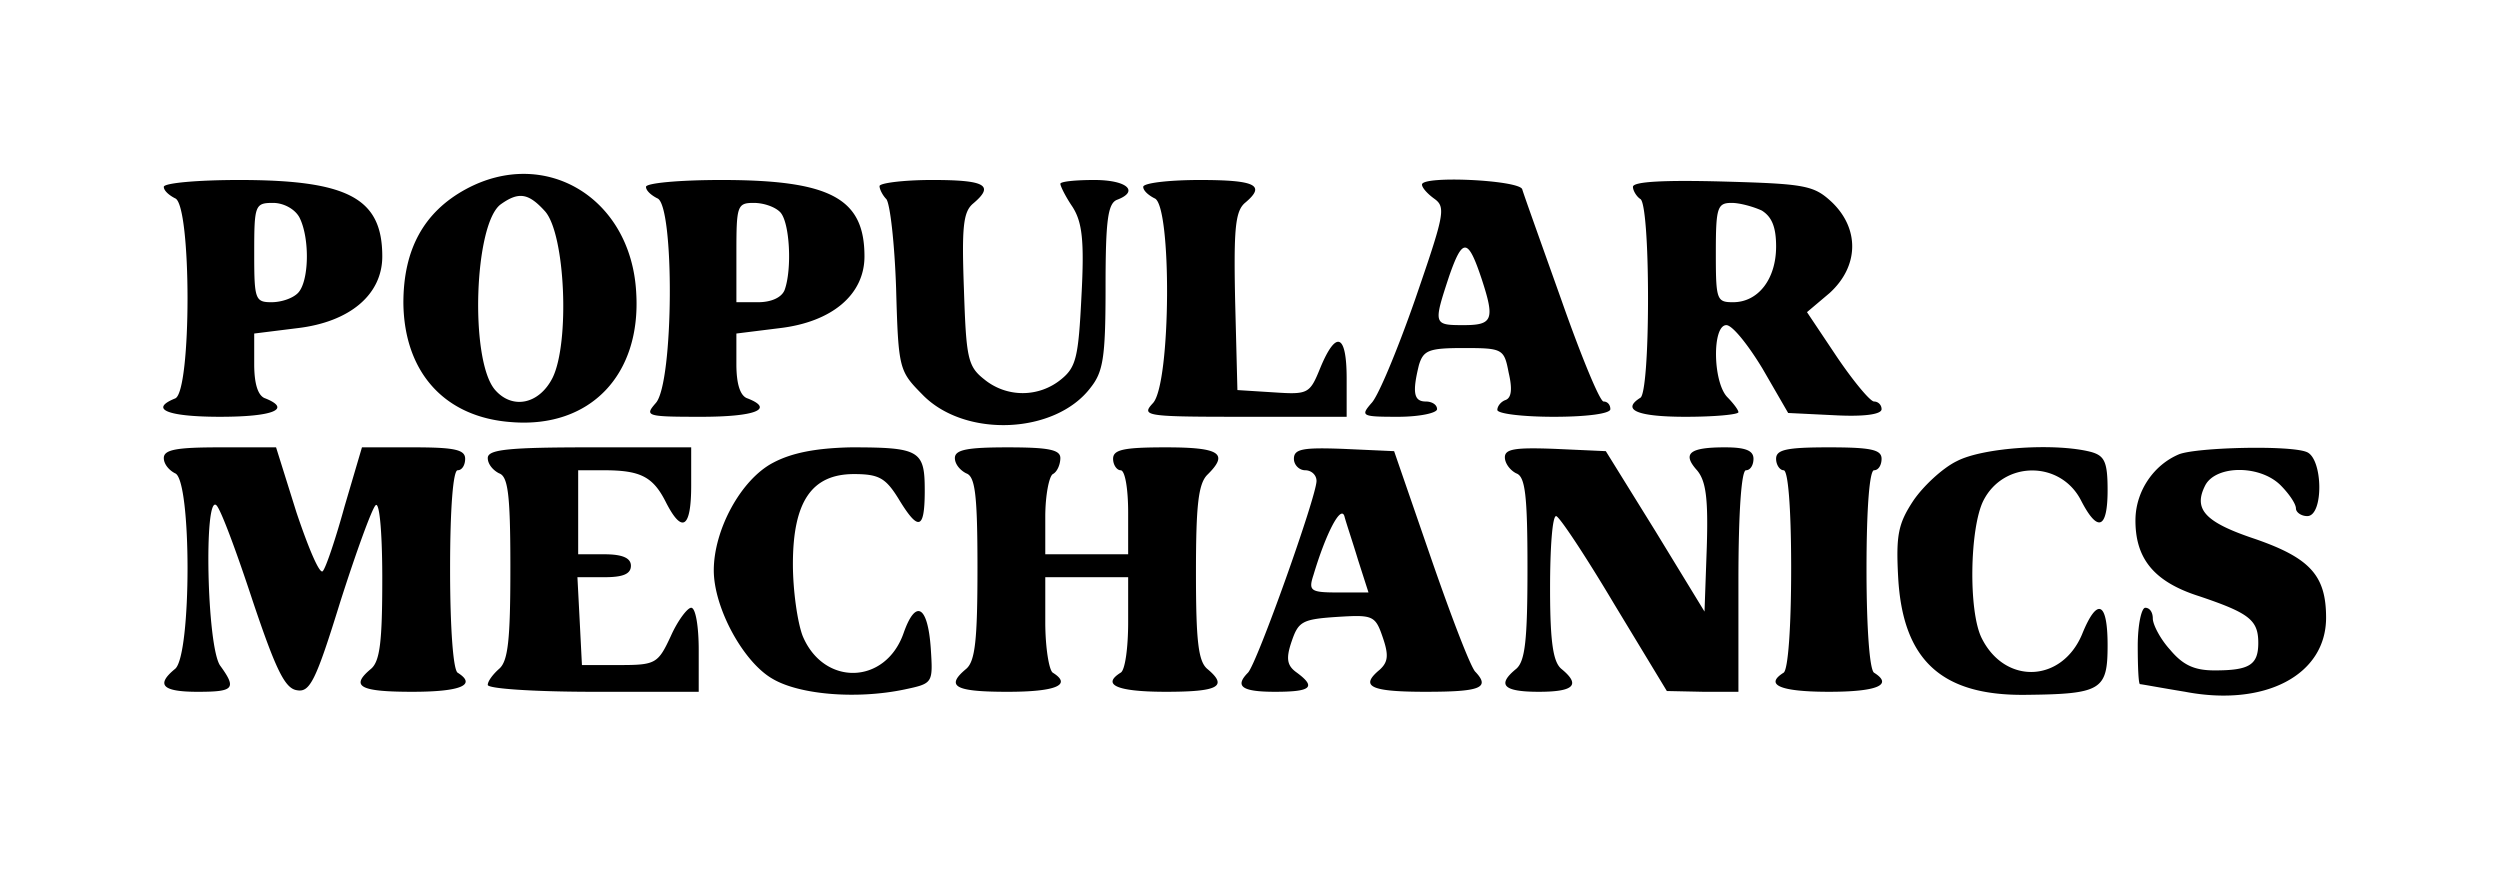 <svg xmlns="http://www.w3.org/2000/svg" width="230" height="80"><path fill="currentColor" d="M58.53 26.89c-.486-8.715-8.388-13.424-15.666-9.488-3.881 2.108-5.753 5.552-5.753 10.471.07 6.396 3.812 10.542 9.981 10.964 7.209.562 11.922-4.357 11.437-11.947zm70.075 11.455c2.01 0 3.605-.351 3.605-.703 0-.422-.486-.703-1.04-.703-1.109 0-1.248-.843-.624-3.373.416-1.335.901-1.546 4.09-1.546 3.604 0 3.743.07 4.158 2.249.347 1.476.278 2.319-.277 2.53-.416.14-.762.562-.762.913 0 .352 2.356.633 5.198.633 2.98 0 5.199-.281 5.199-.703 0-.422-.277-.703-.624-.703s-2.08-4.216-3.882-9.347c-1.802-5.06-3.465-9.698-3.604-10.19-.346-.843-9.219-1.265-9.219-.422 0 .281.486.844 1.179 1.336.838.623.865 1.247-.537 5.482l-.175.526c-.304.906-.666 1.963-1.09 3.198-.835 2.393-1.728 4.728-2.478 6.5l-.2.469c-.591 1.363-1.075 2.318-1.343 2.589-.99 1.138-.911 1.256 1.973 1.264h.453zM24.427 36.658c-.693-.21-1.04-1.335-1.04-3.162v-2.811l3.95-.492c4.853-.563 7.833-3.093 7.833-6.606 0-5.342-3.119-7.028-13.17-7.028-3.812 0-6.93.28-6.93.632s.485.773 1.039 1.054c1.525.563 1.525 17.851 0 18.413-2.381.966-.756 1.66 3.893 1.686h.266c4.852 0 6.585-.702 4.159-1.686zm44.36 0c-.693-.21-1.04-1.335-1.04-3.162v-2.811l3.952-.492c4.852-.563 7.832-3.093 7.832-6.606 0-5.342-3.119-7.028-13.17-7.028-3.812 0-6.93.28-6.93.632s.484.773 1.039 1.054c1.594.563 1.525 17.008-.139 18.835-1 1.15-.91 1.258 3.607 1.265h.552c4.99 0 6.793-.703 4.298-1.687zm31.538-.984c1.155-1.446 1.378-2.757 1.386-8.895v-.381c0-6.115.209-7.66 1.04-8.012 2.08-.773.97-1.827-2.08-1.827-1.732 0-3.118.14-3.118.351 0 .21.485 1.195 1.109 2.108.9 1.406 1.109 3.093.832 8.223-.278 5.622-.486 6.536-1.872 7.66a5.572 5.572 0 0 1-7.07 0c-1.525-1.194-1.663-1.967-1.871-8.293-.208-5.692-.07-7.098.831-7.87 2.01-1.687 1.179-2.18-3.743-2.18-2.634 0-4.852.282-4.852.563 0 .281.278.843.624 1.195.347.421.763 4.076.901 8.222.208 7.45.278 7.59 2.426 9.769 3.882 4.006 12.2 3.654 15.457-.633zm23.567 2.67v-3.513c0-4.146-.97-4.498-2.426-.984-.97 2.39-1.109 2.46-4.297 2.249l-3.327-.21-.208-8.153c-.027-1.27-.043-2.359-.046-3.294v-.543c.012-3.499.254-4.634.947-5.229 1.94-1.616 1.04-2.108-4.16-2.108-2.841 0-5.198.28-5.198.632s.485.773 1.04 1.054c1.594.563 1.525 17.008-.139 18.835-1.062 1.145-.788 1.257 7.228 1.264h10.586zm36.043-.42c0-.212-.485-.844-1.04-1.406-1.316-1.406-1.386-6.606-.069-6.606.555 0 2.01 1.827 3.327 4.005l2.357 4.077 4.297.21c2.634.14 4.298-.07 4.298-.562a.7.7 0 0 0-.693-.703c-.347 0-1.872-1.827-3.397-4.076l-2.772-4.146 2.08-1.757c2.702-2.46 2.772-5.903.207-8.363-1.663-1.546-2.426-1.687-10.05-1.898-5.338-.14-8.249 0-8.249.492 0 .352.347.914.693 1.125.416.28.694 4.076.694 9.136s-.278 8.855-.694 9.136c-1.802 1.124-.277 1.757 4.16 1.757 2.702 0 4.851-.21 4.851-.422zm-114.437-2.11c-2.287-2.81-1.871-15.18.555-17.006 1.663-1.195 2.564-1.055 4.09.632 1.87 2.108 2.286 12.088.692 15.32-1.247 2.46-3.743 2.952-5.337 1.055zm-20.517-8.01c-1.49 0-1.59-.27-1.594-4.289v-.28c0-4.357.07-4.568 1.733-4.568.97 0 2.01.562 2.426 1.335.97 1.898.9 5.904-.139 6.958-.485.492-1.525.843-2.426.843zm44.777 0h-2.01v-4.569c0-4.287.07-4.568 1.594-4.568.901 0 1.94.351 2.426.843.901.914 1.109 5.271.416 7.169-.277.703-1.248 1.124-2.426 1.124zm89.692 0c-1.459 0-1.585-.194-1.594-4.024v-.545c0-4.146.138-4.568 1.455-4.568.763 0 2.01.351 2.773.703.901.562 1.317 1.476 1.317 3.303 0 3.022-1.664 5.13-3.951 5.13zm-24.814 2.108c-2.773 0-2.773-.07-1.317-4.498 1.247-3.584 1.733-3.514 2.98.21 1.248 3.796 1.04 4.288-1.663 4.288zm51.638 34.014c7.07-.07 7.625-.421 7.625-4.568 0-4.076-.97-4.427-2.357-.984-1.871 4.428-7.07 4.639-9.218.352-1.248-2.46-1.11-10.12.138-12.65 1.872-3.725 7.14-3.725 9.011 0 1.525 2.951 2.426 2.6 2.426-.984 0-2.6-.277-3.163-1.525-3.514-3.258-.844-9.912-.422-12.338.843-1.317.633-3.119 2.32-4.02 3.655-1.386 2.108-1.594 3.162-1.386 7.027.416 7.59 3.95 10.893 11.644 10.823zM96.86 61.888c-.347-.21-.694-2.319-.694-4.638v-4.147h7.625v4.147c0 2.319-.277 4.427-.693 4.638-1.765 1.101-.34 1.73 3.885 1.756l.274.001c4.852 0 5.753-.492 3.812-2.108-.832-.703-1.04-2.6-1.04-8.855 0-6.115.208-8.153 1.04-8.996 2.01-1.968 1.178-2.53-3.812-2.53-3.882 0-4.852.21-4.852 1.054 0 .562.346 1.054.693 1.054.416 0 .693 1.757.693 3.866v3.865h-7.625v-3.444c0-1.967.347-3.724.694-3.935.416-.211.693-.914.693-1.476 0-.773-1.11-.984-4.852-.984-3.674 0-4.852.21-4.852.984 0 .562.485 1.124 1.04 1.406.8.27 1.023 1.844 1.038 7.985l.001.729c0 6.606-.208 8.574-1.04 9.277-1.903 1.585-1.073 2.089 3.537 2.108h.276c4.436 0 5.96-.632 4.159-1.757zm-76.592-.632c-1.248-1.687-1.525-15.954-.347-14.759.416.422 1.872 4.357 3.327 8.785 2.15 6.395 2.98 8.082 4.09 8.223 1.178.21 1.733-.914 3.95-8.082 1.456-4.569 2.912-8.574 3.258-8.926.339-.412.611 2.127.624 6.436v.31c0 5.764-.208 7.591-1.04 8.294-1.903 1.585-1.073 2.089 3.537 2.108h.276c4.436 0 5.96-.632 4.159-1.757-.407-.275-.681-4.043-.693-9.204v-.354c0-5.552.277-9.066.693-9.066.416 0 .693-.492.693-1.054 0-.843-.97-1.054-4.783-1.054H33.3l-1.594 5.411c-.832 3.022-1.733 5.693-2.01 5.974-.278.352-1.317-2.108-2.426-5.411l-1.872-5.974H20.2c-3.951 0-5.13.21-5.13.984 0 .562.486 1.124 1.04 1.406 1.525.562 1.525 16.726 0 17.99-1.802 1.477-1.178 2.11 2.08 2.11 3.326 0 3.604-.282 2.079-2.39zm44.014 2.39V59.78c0-2.109-.277-3.866-.693-3.866-.347 0-1.248 1.195-1.871 2.6-1.179 2.53-1.387 2.671-4.714 2.671h-3.466l-.207-4.076-.208-4.006h2.495c1.663 0 2.426-.28 2.426-1.054 0-.703-.763-1.054-2.426-1.054h-2.426v-7.73h2.357c3.327 0 4.505.562 5.683 2.88 1.525 3.023 2.357 2.46 2.357-1.475v-3.514h-9.357c-7.556 0-9.358.21-9.358.984 0 .562.485 1.124 1.04 1.406.816.275 1.032 1.905 1.04 8.344v.37c0 6.606-.208 8.574-1.04 9.277-.555.492-1.04 1.124-1.04 1.476 0 .344 4.187.62 9.372.632h10.036zm18.923-.212c2.634-.562 2.634-.562 2.426-3.795-.277-3.935-1.386-4.568-2.496-1.405-1.663 4.779-7.347 4.92-9.288.28-.485-1.264-.9-4.216-.9-6.605 0-5.763 1.732-8.293 5.614-8.293 2.287 0 2.911.351 4.09 2.249 1.834 3.031 2.403 2.888 2.425-.562v-.211c0-3.655-.485-3.936-6.792-3.936-3.189.07-5.407.492-7.14 1.406-2.98 1.546-5.476 6.184-5.476 9.909 0 3.443 2.704 8.433 5.407 9.98 2.495 1.475 7.763 1.897 12.13.983zm76.73.211v-10.19c0-6.325.277-10.19.693-10.19.416 0 .693-.493.693-1.055 0-.773-.762-1.054-2.633-1.054-3.258 0-3.951.562-2.565 2.108.832.984 1.04 2.6.901 7.099l-.208 5.903-4.505-7.38-4.575-7.379-4.644-.21c-3.674-.14-4.644 0-4.644.773 0 .562.485 1.194 1.04 1.476.831.28 1.04 1.967 1.04 8.714 0 6.606-.209 8.574-1.04 9.277-1.803 1.476-1.179 2.108 2.079 2.108s3.882-.632 2.08-2.108c-.744-.617-1.026-2.372-1.04-7.09v-.36c0-3.654.208-6.606.554-6.606.278 0 2.704 3.655 5.337 8.082l4.852 8.012 3.327.07h3.258zm12.477-1.757c-.407-.275-.681-4.043-.693-9.204v-.354c0-5.552.277-9.066.693-9.066.416 0 .693-.492.693-1.054 0-.843-.97-1.054-4.852-1.054-3.882 0-4.852.21-4.852 1.054 0 .562.346 1.054.693 1.054.407 0 .681 3.363.693 8.707v.36c0 5.34-.277 9.276-.693 9.557-1.765 1.101-.34 1.73 3.885 1.756l.274.001c4.436 0 5.96-.632 4.159-1.757zM214 56.828c0-3.865-1.456-5.482-6.516-7.239-4.644-1.546-5.753-2.74-4.574-4.99 1.04-1.827 5.06-1.827 6.931.071.763.773 1.386 1.687 1.386 2.108 0 .352.486.703 1.04.703 1.525 0 1.456-5.341-.07-5.903-1.593-.633-10.05-.422-11.713.21-2.357.984-3.951 3.374-4.02 5.904-.07 3.654 1.663 5.833 5.891 7.168 4.575 1.546 5.407 2.179 5.407 4.287 0 2.038-.832 2.53-4.02 2.53-1.872 0-2.912-.492-4.09-1.897-.901-.984-1.594-2.32-1.594-2.882 0-.562-.277-.984-.693-.984-.347 0-.693 1.547-.693 3.514 0 1.898.069 3.514.207 3.514.14 0 2.01.352 4.16.703C208.385 65.051 214 62.1 214 56.828zm-94.683 5.06c-.9-.632-1.04-1.265-.485-2.881.624-1.828.97-2.038 4.159-2.25 3.327-.21 3.535-.14 4.228 1.898.555 1.617.485 2.25-.277 2.952-1.837 1.518-.936 2.02 3.947 2.038h.281c4.99 0 5.961-.351 4.575-1.827-.416-.352-2.218-5.06-4.09-10.472l-3.396-9.839-4.644-.21c-3.743-.14-4.575 0-4.575.913 0 .562.485 1.054 1.04 1.054.554 0 1.04.422 1.04.984 0 1.406-5.476 16.797-6.308 17.64-1.248 1.265-.555 1.757 2.495 1.757 3.327 0 3.812-.422 2.01-1.757zm6.585-7.38h-2.772c-2.565 0-2.773-.14-2.288-1.615 1.11-3.725 2.496-6.466 2.842-5.412.139.562.763 2.39 1.248 4.006l.97 3.022z"/></svg>